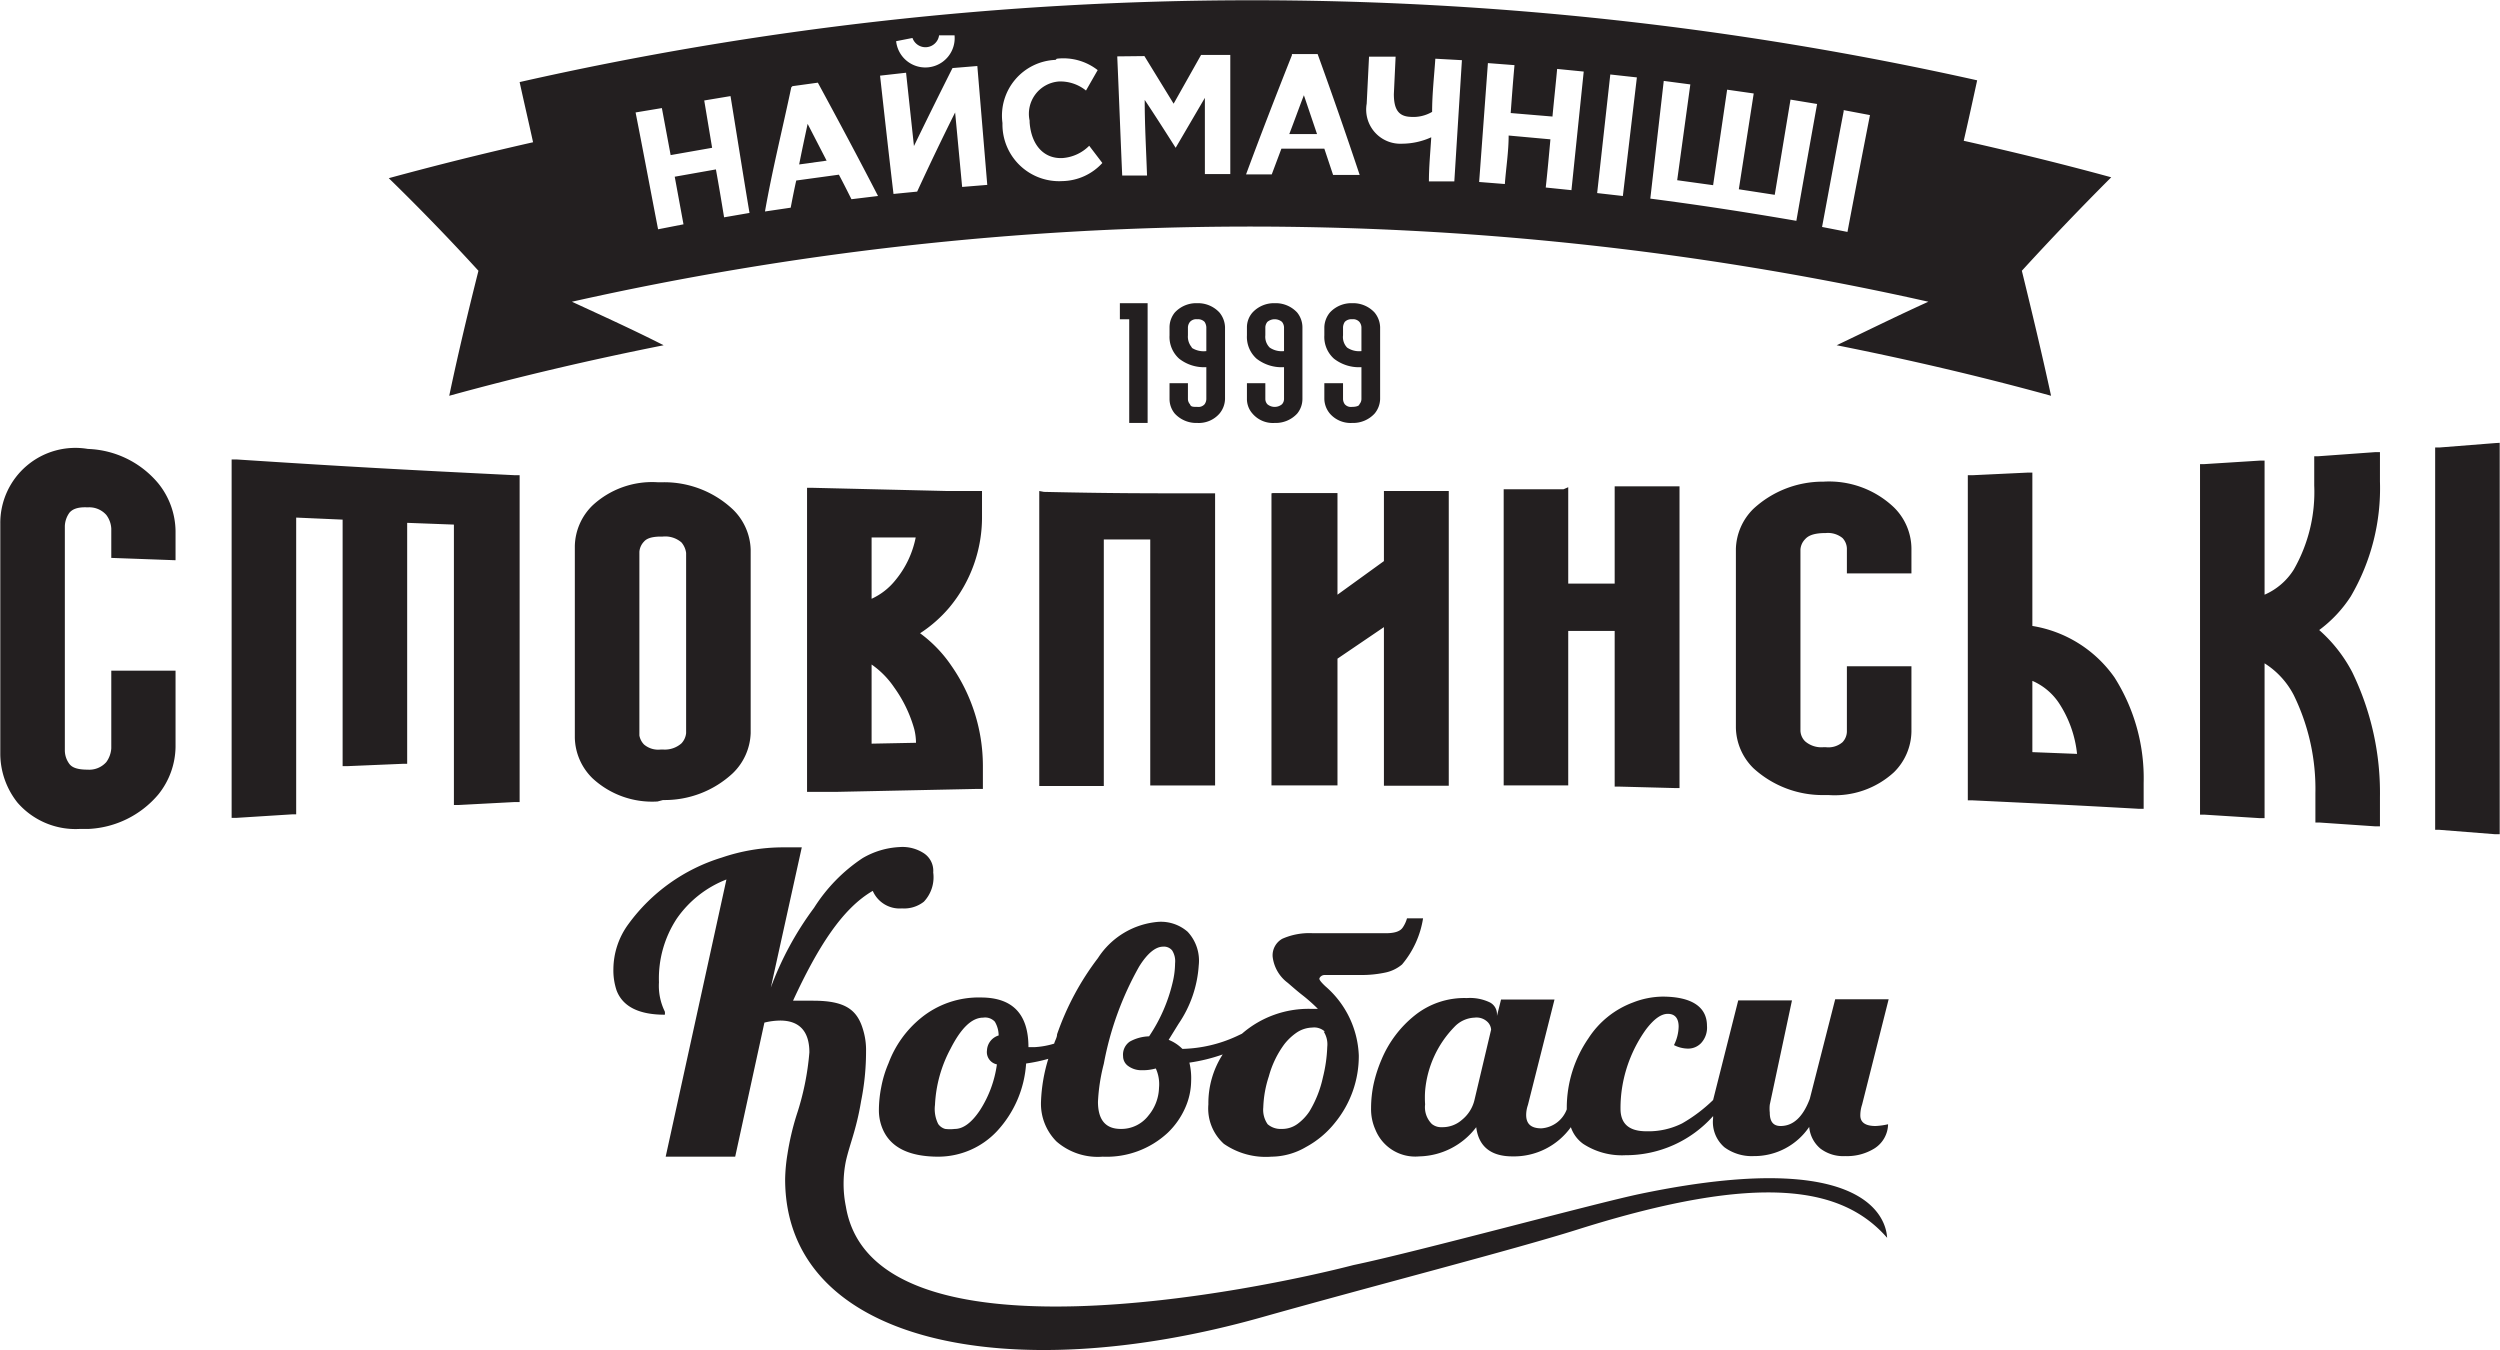 <svg xmlns="http://www.w3.org/2000/svg" id="Layer_1" data-name="Layer 1" viewBox="0 0 85.59 46.22"><defs><style>.cls-1{fill:#231f20}</style></defs><path d="M39.29 14.48v-4.1h-.95v.55h.32v3.55h.63zM40.04 13.12v.54a.79.79 0 0 0 .18.5 1 1 0 0 0 .77.32.94.94 0 0 0 .76-.32.81.81 0 0 0 .19-.5V11.2a.83.83 0 0 0-.19-.5 1 1 0 0 0-.76-.32 1 1 0 0 0-.77.32.81.81 0 0 0-.18.5v.28a1 1 0 0 0 .33.8 1.38 1.38 0 0 0 .93.29v1.09a.32.32 0 0 1-.06.18.28.28 0 0 1-.25.09c-.15 0-.22 0-.25-.09a.27.27 0 0 1-.07-.18v-.54Zm.77-1.22a.56.56 0 0 1-.14-.42v-.28a.32.32 0 0 1 .07-.18.29.29 0 0 1 .25-.09.31.31 0 0 1 .25.09.38.38 0 0 1 .06.18v.82a.75.75 0 0 1-.51-.12ZM42.69 13.12v.54a.75.75 0 0 0 .19.5.92.92 0 0 0 .76.32 1 1 0 0 0 .77-.32.79.79 0 0 0 .18-.5V11.2a.81.81 0 0 0-.18-.5 1 1 0 0 0-.77-.32 1 1 0 0 0-.76.32.77.77 0 0 0-.19.5v.28a1 1 0 0 0 .33.8 1.39 1.39 0 0 0 .94.29v1.09a.27.27 0 0 1-.07.18.39.39 0 0 1-.5 0 .27.27 0 0 1-.07-.18v-.54Zm.78-1.22a.52.52 0 0 1-.15-.42v-.28a.32.32 0 0 1 .07-.18.39.39 0 0 1 .5 0 .32.32 0 0 1 .07.18v.82a.73.73 0 0 1-.49-.12ZM45.34 13.12v.54a.81.81 0 0 0 .19.5.94.94 0 0 0 .76.32 1 1 0 0 0 .77-.32.81.81 0 0 0 .19-.5V11.2a.83.83 0 0 0-.19-.5 1 1 0 0 0-.77-.32 1 1 0 0 0-.76.32.83.83 0 0 0-.19.5v.28a1 1 0 0 0 .33.8 1.39 1.39 0 0 0 .94.29v1.09a.27.27 0 0 1-.07.18c0 .05-.1.09-.25.09a.28.28 0 0 1-.25-.09.32.32 0 0 1-.06-.18v-.54Zm.78-1.22a.52.52 0 0 1-.14-.42v-.28a.38.38 0 0 1 .06-.18.31.31 0 0 1 .25-.09.29.29 0 0 1 .25.09.32.32 0 0 1 .07.18v.82a.73.73 0 0 1-.49-.12ZM45.35 33.38h1.22a3.85 3.85 0 0 0 .84-.08 1.3 1.3 0 0 0 .59-.28 3.22 3.22 0 0 0 .72-1.58h-.55a1.06 1.06 0 0 1-.15.32c-.09.13-.28.19-.58.19h-2.49a2.28 2.28 0 0 0-1.05.19.65.65 0 0 0-.33.61 1.3 1.3 0 0 0 .52.9c.15.13.32.28.5.42s.36.3.53.47h-.22a3.47 3.47 0 0 0-2.38.85l-.19.09a4.7 4.7 0 0 1-1.85.43 1.38 1.38 0 0 0-.47-.31l.34-.55a4 4 0 0 0 .69-2 1.45 1.45 0 0 0-.38-1.15 1.39 1.39 0 0 0-1-.34 2.72 2.72 0 0 0-2.07 1.24 9.33 9.33 0 0 0-1.4 2.61c0 .11-.07.21-.1.32a2.8 2.8 0 0 1-.67.12h-.21c0-1.13-.54-1.7-1.63-1.7a3.12 3.12 0 0 0-2.06.71 3.63 3.63 0 0 0-1.1 1.54 3.83 3.83 0 0 0-.25.82 4.13 4.13 0 0 0-.08.78 1.63 1.63 0 0 0 .15.7q.42.9 1.89.9a2.76 2.76 0 0 0 2-.87 3.76 3.76 0 0 0 1-2.32 5.66 5.66 0 0 0 .76-.16 5.64 5.64 0 0 0-.25 1.46 1.83 1.83 0 0 0 .53 1.37 2.15 2.15 0 0 0 1.58.52 3.07 3.07 0 0 0 2.23-.82 2.67 2.67 0 0 0 .6-.86 2.32 2.32 0 0 0 .2-.92 2.27 2.27 0 0 0-.06-.62 5.94 5.94 0 0 0 1.14-.28 3.08 3.08 0 0 0-.49 1.71 1.63 1.63 0 0 0 .53 1.35 2.52 2.52 0 0 0 1.63.44 2.37 2.37 0 0 0 1.18-.33 3.23 3.23 0 0 0 1-.84 3.6 3.6 0 0 0 .81-2.29 3.29 3.29 0 0 0-1.14-2.37c-.14-.13-.21-.22-.21-.26s.07-.13.18-.13Zm-11.56 2.58a.43.43 0 0 0 .34.48 3.86 3.86 0 0 1-.58 1.57c-.28.42-.57.64-.86.64a1.34 1.34 0 0 1-.33 0 .43.43 0 0 1-.24-.17 1.14 1.14 0 0 1-.11-.65 4.5 4.5 0 0 1 .53-1.92c.36-.71.73-1.07 1.12-1.07a.45.45 0 0 1 .4.14.94.94 0 0 1 .13.47.56.56 0 0 0-.4.51Zm5.53 2.23a1.17 1.17 0 0 1-.95.46q-.78 0-.78-.93a6.34 6.34 0 0 1 .2-1.3A10.76 10.76 0 0 1 39 33.09c.28-.45.56-.68.82-.68a.36.36 0 0 1 .31.13.69.69 0 0 1 .1.44 2.87 2.87 0 0 1-.08.64 5.58 5.58 0 0 1-.81 1.86 1.44 1.44 0 0 0-.66.18.54.54 0 0 0-.23.5.41.41 0 0 0 .18.34.76.76 0 0 0 .46.14 1.65 1.65 0 0 0 .48-.06 1.3 1.3 0 0 1 .11.66 1.55 1.55 0 0 1-.36.95Zm6-2.87a.81.81 0 0 1 .12.52 5 5 0 0 1-.15 1.05 3.8 3.8 0 0 1-.46 1.16 1.69 1.69 0 0 1-.41.43.89.89 0 0 1-.54.17.68.68 0 0 1-.48-.16.86.86 0 0 1-.15-.58 3.77 3.77 0 0 1 .19-1.06 3.31 3.31 0 0 1 .53-1.1 1.9 1.9 0 0 1 .44-.41 1 1 0 0 1 .51-.16.54.54 0 0 1 .44.14ZM61.35 34.25h-1.84l-.86 3.41a5.26 5.26 0 0 1-1.06.8 2.57 2.57 0 0 1-1.23.27c-.59 0-.88-.26-.88-.77a4.51 4.51 0 0 1 .06-.76 4.68 4.68 0 0 1 .8-1.94c.27-.36.52-.55.76-.55s.37.15.37.44a1.47 1.47 0 0 1-.16.63 1.07 1.07 0 0 0 .48.12.61.61 0 0 0 .45-.19.78.78 0 0 0 .2-.59c0-.64-.51-1-1.53-1a2.87 2.87 0 0 0-1 .2 3.1 3.1 0 0 0-1.53 1.23 4.21 4.21 0 0 0-.74 2.36v.07a1 1 0 0 1-.87.65c-.35 0-.52-.15-.52-.46a1.06 1.06 0 0 1 .06-.34l.91-3.61h-1.83l-.14.56v-.07a.45.45 0 0 0-.24-.39 1.57 1.57 0 0 0-.79-.15 2.71 2.71 0 0 0-1.78.59 3.81 3.81 0 0 0-1.14 1.51 4.71 4.71 0 0 0-.27.83 4 4 0 0 0-.09.84 1.72 1.72 0 0 0 .15.74 1.47 1.47 0 0 0 1.5.91 2.51 2.51 0 0 0 1.95-1c.08.65.49 1 1.24 1a2.4 2.4 0 0 0 2-1 1.16 1.16 0 0 0 .42.57 2.42 2.42 0 0 0 1.45.39 4 4 0 0 0 3-1.34v.07a1.14 1.14 0 0 0 .39 1 1.58 1.58 0 0 0 1 .3 2.27 2.27 0 0 0 1.9-1 1.09 1.09 0 0 0 .38.74 1.29 1.29 0 0 0 .85.26 1.78 1.78 0 0 0 1-.26 1 1 0 0 0 .47-.83 2.36 2.36 0 0 1-.43.06c-.34 0-.52-.12-.52-.36a1.15 1.15 0 0 1 .06-.37l.91-3.61h-1.83l-.87 3.41q-.35.93-1 .93c-.25 0-.37-.15-.37-.46a1.24 1.24 0 0 1 0-.27Zm-10.87 3.41a1.24 1.24 0 0 1-.43.68 1 1 0 0 1-.69.25.5.5 0 0 1-.34-.11.81.81 0 0 1-.23-.67 3.44 3.44 0 0 1 0-.46 3.57 3.57 0 0 1 1-2.19 1 1 0 0 1 .69-.32.54.54 0 0 1 .46.16.41.41 0 0 1 .11.25Z" class="cls-1"/><path d="M56.17 40.87c-1.5.31-7.71 2-9.83 2.44-3.12.81-16.44 3.62-17.38-2a3.9 3.9 0 0 1 0-1.56c.13-.58.36-1.08.52-2.05a8.58 8.58 0 0 0 .17-1.7 2.37 2.37 0 0 0-.1-.74c-.2-.69-.61-1-1.71-1h-.69c.85-1.84 1.69-3.16 2.73-3.76a1 1 0 0 0 1 .6 1.09 1.09 0 0 0 .75-.23 1.22 1.22 0 0 0 .32-1 .72.72 0 0 0-.34-.67 1.34 1.34 0 0 0-.81-.2 2.76 2.76 0 0 0-1.27.38 5.67 5.67 0 0 0-1.66 1.7 10.89 10.89 0 0 0-1.48 2.73l1.06-4.8h-.66a6.53 6.53 0 0 0-2.08.35 6.2 6.2 0 0 0-3.19 2.27 2.63 2.63 0 0 0-.52 1.55 2.16 2.16 0 0 0 .11.73c.21.55.76.83 1.65.83a.26.26 0 0 0 0-.11 2 2 0 0 1-.2-1 3.73 3.73 0 0 1 .61-2.18 3.69 3.69 0 0 1 1.7-1.34l-2.08 9.49h2.38l1-4.59a2.35 2.35 0 0 1 .54-.07c.66 0 1 .37 1 1.09a9.22 9.22 0 0 1-.44 2.15 9.12 9.12 0 0 0-.31 1.33 5.83 5.83 0 0 0-.08.86c0 5.61 7.62 7.18 16.31 4.73 3.83-1.08 8.61-2.31 10.8-3 6.33-2 9.11-1.45 10.62.28-.03-.01.18-3.3-8.44-1.51ZM27.65 4.24c-.1.47-.2.93-.29 1.39l.94-.13ZM44.64 3.26c-.17.44-.33.89-.5 1.33h.95Z" class="cls-1"/><path d="M16.38 9.27c-.36 1.43-.7 2.85-1 4.28 2.43-.67 4.88-1.24 7.34-1.73-1-.51-2.08-1-3.14-1.49a106.07 106.07 0 0 1 45.9-.12l.54.12c-1.06.48-2.11 1-3.14 1.49 2.46.49 4.91 1.06 7.34 1.73-.31-1.43-.65-2.85-1-4.28q1.48-1.62 3.06-3.2c-1.68-.46-3.36-.87-5.05-1.25.16-.69.31-1.38.46-2.07a113.72 113.72 0 0 0-49.9.06c.15.69.31 1.37.46 2.06q-2.48.56-4.94 1.23 1.59 1.55 3.07 3.17Zm46.74-5.5.9.17c-.26 1.33-.52 2.67-.77 4l-.87-.17c.25-1.33.49-2.66.74-3.96Zm-6.16-1 .91.12-.45 3.28 1.23.17.48-3.27.91.13-.51 3.28 1.23.19.54-3.26.91.15c-.24 1.34-.48 2.68-.71 4-1.68-.29-3.37-.55-5-.76Zm-1.83-.22.91.1-.48 4.06-.88-.1Zm-4.19-.39.91.07c-.05.55-.09 1.09-.13 1.64l1.43.12c.05-.54.11-1.08.16-1.63l.91.09-.42 4.06-.88-.09c.06-.55.11-1.1.16-1.65l-1.43-.13c0 .56-.09 1.11-.13 1.66l-.88-.07Zm-4.07-.22h.91l-.06 1.28c0 .51.15.76.56.78a1.27 1.27 0 0 0 .75-.17c0-.61.07-1.22.11-1.82l.91.05-.26 4.15h-.87c0-.5.05-1 .08-1.51a2.44 2.44 0 0 1-1 .22 1.17 1.17 0 0 1-1.21-1.37Zm-2.64-.09h.88q.75 2.07 1.44 4.14h-.91l-.3-.9h-1.47l-.33.88h-.88c.5-1.35 1.03-2.72 1.57-4.08Zm-5.05.07 1 1.63.94-1.67h1v4.08h-.87V3.35l-1 1.71c-.35-.55-.7-1.1-1.06-1.64 0 .86.05 1.72.08 2.59h-.85c-.06-1.36-.11-2.72-.17-4.08Zm-3 .09a1.91 1.91 0 0 1 1.4.39l-.4.7a1.39 1.39 0 0 0-.93-.31 1.11 1.11 0 0 0-1 1.34v.06c.06.81.52 1.26 1.14 1.22a1.43 1.43 0 0 0 .9-.42l.45.59a1.9 1.9 0 0 1-1.37.62 1.94 1.94 0 0 1-2.05-1.94v-.05a1.91 1.91 0 0 1 1.82-2.16Zm-4.94-.71a.47.47 0 0 0 .91-.09h.53a1.005 1.005 0 0 1-2 .2Zm-.22 1.19L31.29 5q.65-1.34 1.32-2.67l.85-.07.34 4.07-.86.07-.24-2.55c-.45.9-.88 1.8-1.3 2.71l-.81.08c-.16-1.35-.31-2.7-.46-4.05Zm-3.89.46.87-.12c.7 1.29 1.39 2.58 2.06 3.88l-.91.11c-.14-.28-.28-.56-.43-.84l-1.46.2c-.07.31-.13.62-.19.93l-.88.13c.25-1.43.6-2.82.9-4.25Zm-4.47.75.3 1.61 1.42-.25-.27-1.62.9-.15c.22 1.35.43 2.69.65 4l-.87.15c-.09-.55-.18-1.09-.28-1.64l-1.41.25.3 1.63-.87.17c-.26-1.34-.51-2.68-.77-4ZM3.01 15.37a2.57 2.57 0 0 0-3 2.55v7.89a2.7 2.7 0 0 0 .59 1.67 2.63 2.63 0 0 0 2.12.9h.3a3.33 3.33 0 0 0 2.4-1.18 2.65 2.65 0 0 0 .59-1.63v-2.61h-2.2v2.66a.9.9 0 0 1-.17.47.78.78 0 0 1-.64.26c-.39 0-.54-.09-.62-.19a.78.78 0 0 1-.16-.46v-7.69a.83.83 0 0 1 .16-.46c.08-.09.23-.2.62-.18a.78.78 0 0 1 .64.26.85.85 0 0 1 .17.47v1l2.2.08v-1a2.65 2.65 0 0 0-.59-1.63 3.28 3.28 0 0 0-2.41-1.18ZM8.1 15.73h-.17V28h.17l1.9-.12h.14V17.72l1.59.07v8.44h.16l1.9-.08h.15V17.9l1.6.06v9.6h.16l1.9-.1h.19V16.27h-.15c-3.85-.19-5.71-.29-9.54-.54ZM35.58 16.81v10.1h2.21v-8.44h1.59v8.42h2.22v-10h-.16c-2.31 0-3.43 0-5.7-.05ZM43.53 16.89v10h2.26v-4.34l1.59-1.08v5.43h2.22V16.81h-2.22v2.4l-1.59 1.15v-3.48h-2.21ZM53.53 16.75h-2.05v10.14h2.21V21.6h1.59v5.33h.15l1.91.05h.16V16.65H55.28v3.33h-1.59v-3.3ZM62.43 16.49a3.5 3.5 0 0 0-2.4.93 2 2 0 0 0-.6 1.37v6.13a2 2 0 0 0 .6 1.38 3.51 3.51 0 0 0 2.4.92h.18a3 3 0 0 0 2.23-.78 2 2 0 0 0 .6-1.39v-2.24h-2.21v2.25a.55.55 0 0 1-.15.35.74.74 0 0 1-.58.17h-.06a.85.85 0 0 1-.64-.2.54.54 0 0 1-.16-.36v-6.21a.56.56 0 0 1 .16-.35c.08-.09.23-.2.64-.21h.06a.79.79 0 0 1 .58.17.55.55 0 0 1 .15.35v.86h2.21v-.86a2 2 0 0 0-.6-1.4 3.22 3.22 0 0 0-2.41-.88ZM22.7 27.39a3.42 3.42 0 0 0 2.39-.92 2 2 0 0 0 .61-1.37v-6.29a2 2 0 0 0-.61-1.37 3.43 3.43 0 0 0-2.39-.93h-.19a3 3 0 0 0-2.22.79 2 2 0 0 0-.61 1.39v6.57a2 2 0 0 0 .61 1.39 3 3 0 0 0 2.22.79Zm-.81-2.21V18.89a.57.57 0 0 1 .16-.35c.07-.08.21-.17.58-.17h.06a.85.85 0 0 1 .64.2.69.69 0 0 1 .16.36v6.17a.6.6 0 0 1-.16.35.86.86 0 0 1-.64.21h-.06a.75.75 0 0 1-.58-.17.59.59 0 0 1-.16-.31ZM69.58 21.43v-5.25h-.16l-1.9.09h-.15V27.4h.15c2.29.11 3.4.16 5.7.29h.17v-.88a6.44 6.44 0 0 0-1-3.62 4.27 4.27 0 0 0-2.81-1.76Zm0 4.32v-2.44a2.09 2.09 0 0 1 .91.76 3.9 3.9 0 0 1 .62 1.74ZM79.37 15.62h-.14v1a5.35 5.35 0 0 1-.7 2.88 2.22 2.22 0 0 1-1 .86v-4.59h-.17l-1.9.12h-.14v12h.14l1.9.12h.17v-5.3a2.81 2.81 0 0 1 1 1.09 7.31 7.31 0 0 1 .74 3.36v1h.14l1.9.13h.17v-1a9.45 9.45 0 0 0-.95-4.28 5 5 0 0 0-1.13-1.44 4.4 4.4 0 0 0 1.08-1.15 7.33 7.33 0 0 0 1-3.94v-1h-.17ZM85.42 15.17l-1.9.15h-.15v13.09h.15l1.9.15h.16v-13.4ZM32.42 16.81l-4.63-.11h-.16v10.41h1.03l4.77-.1h.22v-.81a6 6 0 0 0-1.08-3.41 4.53 4.53 0 0 0-1.07-1.11 4.57 4.57 0 0 0 1-.88 4.82 4.82 0 0 0 1.12-3.14v-.85h-.21Zm-2.58 1.59h1.51a3.3 3.3 0 0 1-.7 1.47 2.23 2.23 0 0 1-.81.63Zm0 7.06v-2.71a3 3 0 0 1 .77.78 4.54 4.54 0 0 1 .69 1.43 2 2 0 0 1 .06.47Z" class="cls-1"/></svg>